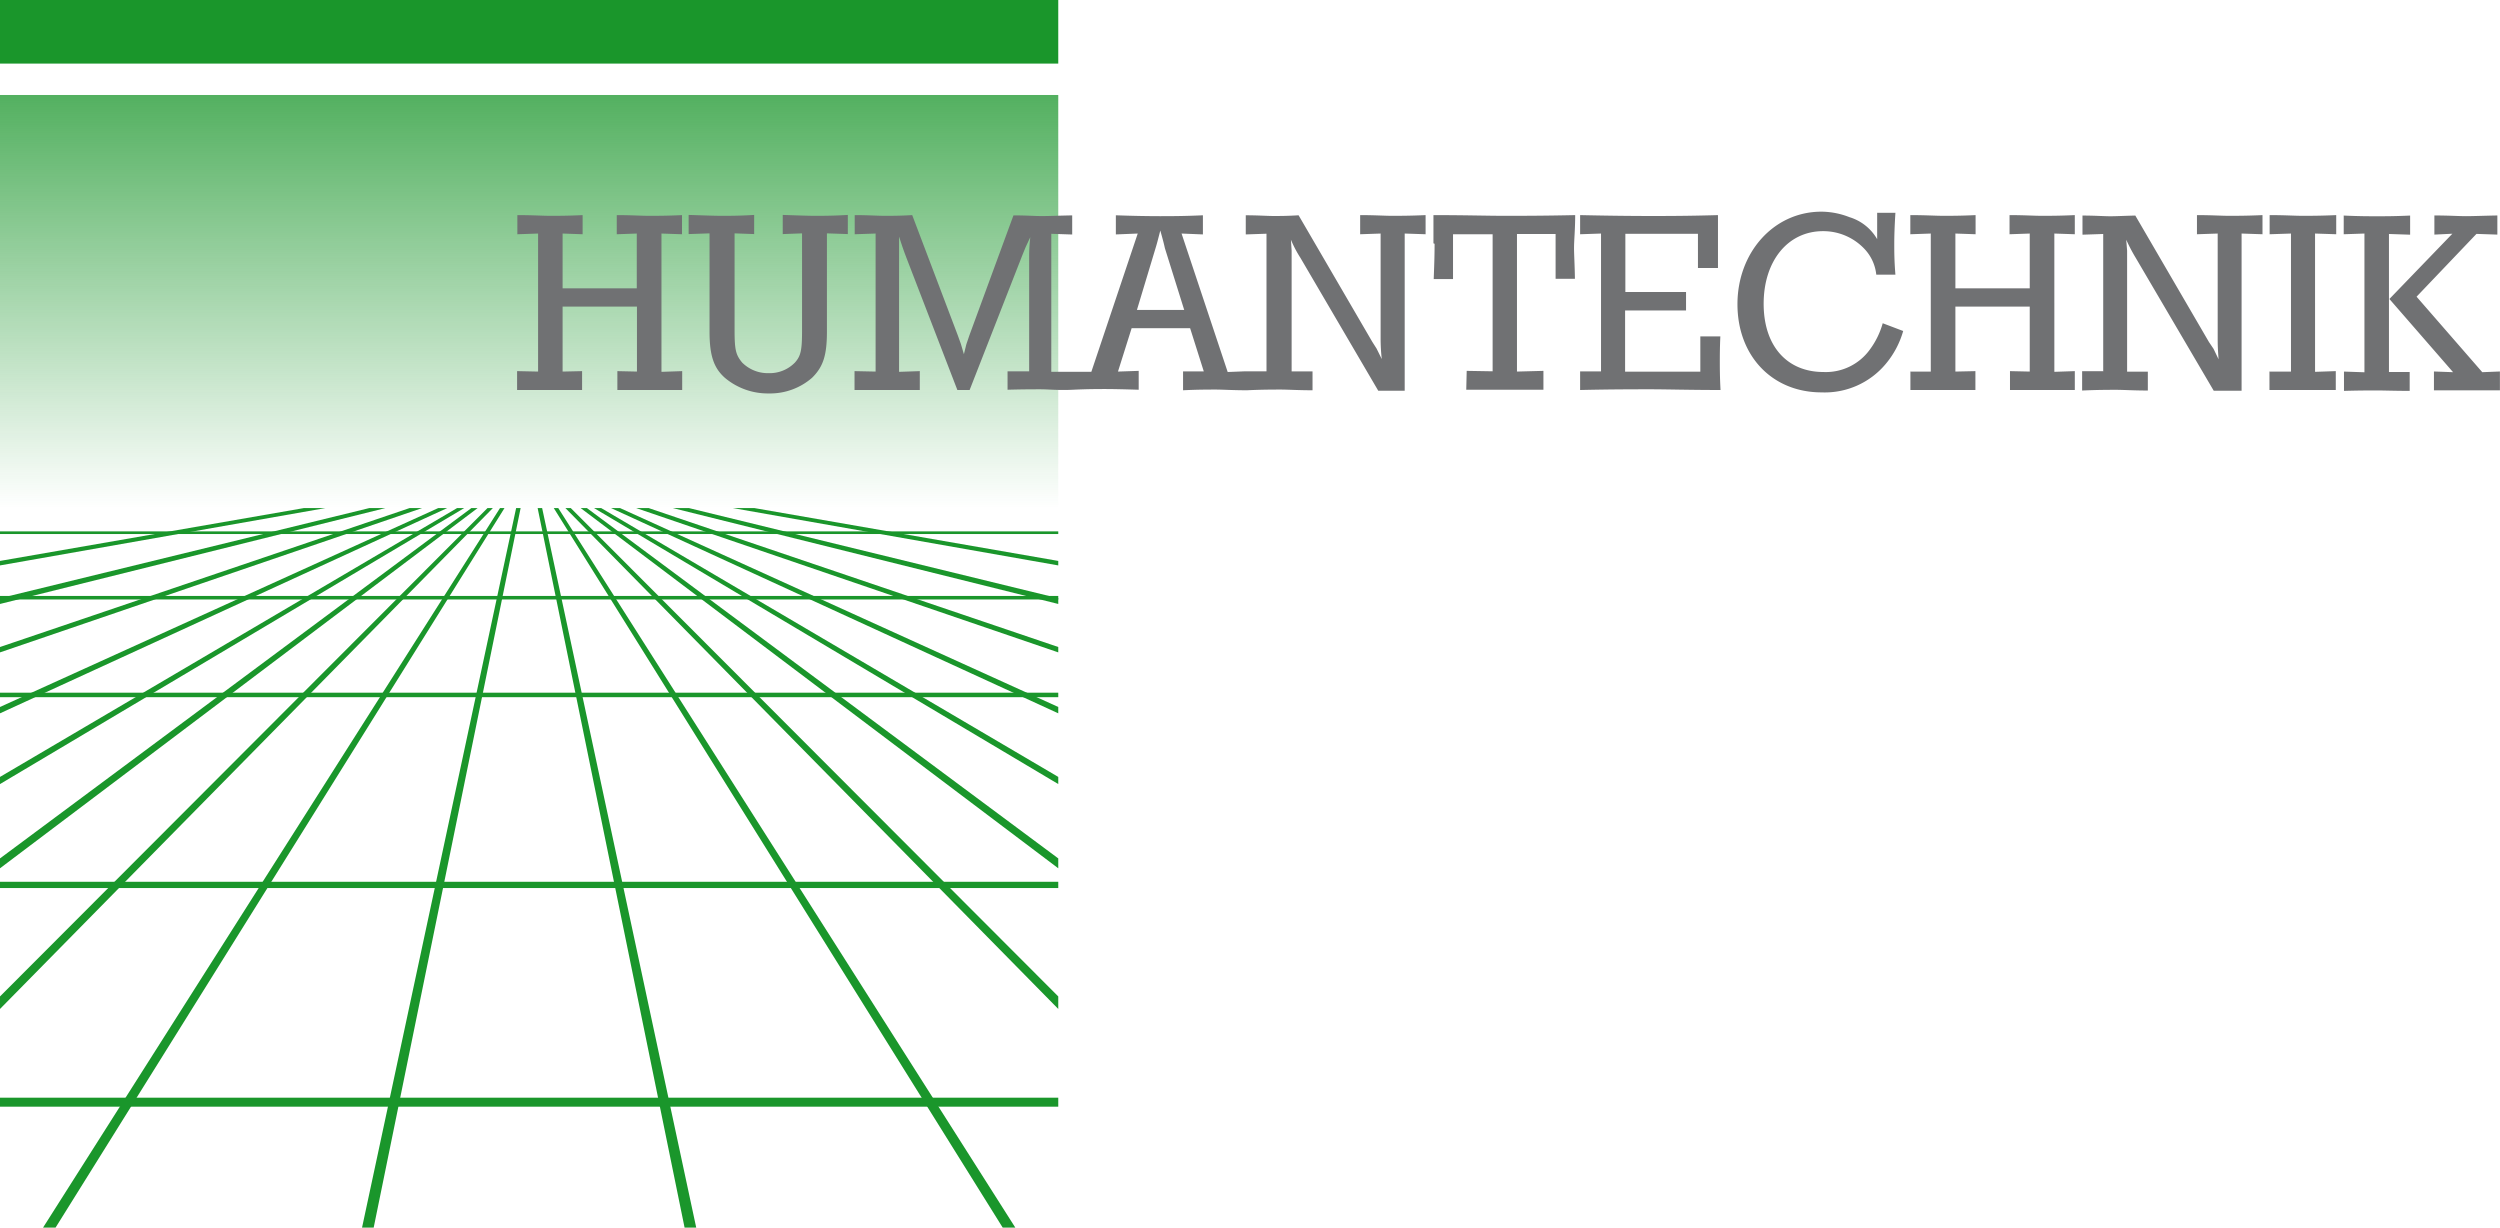 <svg xmlns="http://www.w3.org/2000/svg" xmlns:xlink="http://www.w3.org/1999/xlink" width="283.46" height="139.19" viewBox="0 0 283.46 139.19"><defs><style>.a{fill:#1a962b;}.a,.b,.c{fill-rule:evenodd;}.b{fill:url(#a);}.c{fill:#707173;}</style><linearGradient id="a" x1="59.99" y1="84.39" x2="59.99" y2="131.23" gradientTransform="matrix(1, 0, 0, -1, 0, 142)" gradientUnits="userSpaceOnUse"><stop offset="0" stop-color="#1a962b" stop-opacity="0"/><stop offset="1" stop-color="#1a962b" stop-opacity="0.75"/></linearGradient></defs><polygon class="a" points="0 7.21 119.99 7.21 119.99 0 0 0 0 7.21 0 7.21"/><polygon class="b" points="0 57.61 119.99 57.61 119.99 10.77 0 10.77 0 57.61 0 57.61"/><path class="c" d="M58.69,42.08l2.32.05V26.48l-2.35.08V24.39c1.68,0,2.91.08,3.74.08s2,0,3.66-.08v2.17l-2.27-.08v6.21H72.2V26.48l-2.27.08V24.39c1.6,0,2.81.08,3.64.08s2.09,0,3.76-.08v2.17L75,26.48V42.16l2.35-.08v2.14c-1.62,0-2.89,0-3.69,0s-2.06,0-3.66,0V42.08l2.22.05V34.76H63.79v7.37L66,42.08v2.14c-1.6,0-2.78,0-3.61,0s-2.09,0-3.76,0V42.08h0ZM78.11,24.37c1.62.05,2.89.1,3.71.1s2.06,0,3.69-.1v2.17l-2.22-.08v11c0,2.24.15,2.78.85,3.64a4.11,4.11,0,0,0,3,1.21,4,4,0,0,0,3-1.21c.67-.75.8-1.42.8-3.64v-11l-2.19.08V24.37c1.6.05,2.84.1,3.64.1s2.09,0,3.74-.1v2.17l-2.37-.08V37.6c0,2.73-.44,4-1.68,5.23a7.23,7.23,0,0,1-4.9,1.78,7.55,7.55,0,0,1-5-1.78c-1.24-1.11-1.73-2.5-1.73-5.23V26.46l-2.37.08V24.37h0Zm18.8,17.71,2.37.05V26.48l-2.37.08V24.39c1.5,0,2.63.08,3.4.08s1.75,0,3.12-.08L108.59,38l.36,1,.34,1.16.28-1.13.34-1,5-13.61c1.42,0,2.5.08,3.2.08s1.91-.05,3.46-.08v2.17l-2.37-.08V42.16l2.32,0,2.22,0L129,26.48l-2.48.1V24.41c2.19.08,3.87.1,5,.1s2.71,0,4.87-.1v2.17l-2.42-.1,5.23,15.7,2-.08h2.4V26.5l-2.35.08V24.41c1.37,0,2.42.08,3.15.08s1.55,0,2.84-.08l8.35,14.34.49.77.59,1.19a20.91,20.91,0,0,1-.13-2.37V26.48l-2.32.08V24.39c1.6,0,2.81.08,3.58.08s2.14,0,3.84-.08v2.17l-2.37-.08V44.3h-3l-8.82-15.06a13,13,0,0,1-1.08-2.06l.08,1.24V42.11h2.37v2.14c-1.6,0-2.81-.08-3.61-.08s-2.13,0-3.82.08h0c-1.59,0-2.76-.08-3.56-.08s-2.06,0-3.69.08V42.11l2.35,0-1.55-4.9h-6.63l-1.55,4.92,2.35-.08v2.14c-1.65-.05-2.89-.08-3.71-.08s-2.09,0-3.74.08-2.81-.05-3.66-.05-2.09,0-3.76.05V42.1h2.45V29a18.5,18.5,0,0,1,.13-2.11L116.3,28l-.36.88-6,15.34h-1.39l-5.78-15c-.31-.82-.46-1.24-.83-2.4V42.16l2.35-.08v2.14c-1.6,0-2.78,0-3.58,0s-2.11,0-3.82,0V42.08h0Zm32-6.94h5.36l-2.19-7c-.1-.46-.21-.9-.52-2-.26,1-.36,1.42-.54,2l-2.11,7Zm33.62-7.55v-3.2c3.53,0,6.21.08,8,.08s4.46,0,8.07-.08c0,1.62-.13,2.89-.13,3.71s.08,1.93.1,3.51h-2.19V26.53H172v15.6l3-.08v2.14c-1.93,0-3.33,0-4.31,0s-2.48,0-4.44,0l.05-2.14,2.94.05V26.56h-4.49v5.08h-2.19c.08-2,.1-3,.1-4h0Zm19,14.54V26.48l-2.37.08V24.39c3.56.08,6.21.1,8,.1s4.2,0,7.63-.1v6h-2.27V26.51h-8.23v6.6h6.88V35.2h-6.91v6.94h8.53v-4h2.27C195,39.43,195,40.41,195,41s0,1.78.08,3.22c-3.51,0-6.16-.08-7.92-.08s-4.44,0-8,.08V42.11l2.37,0h0Zm31.28-18h2.1c-.1,1.55-.13,2.73-.13,3.53s0,1.93.13,3.48h-2.17a5,5,0,0,0-1.42-3,6.41,6.41,0,0,0-4.62-1.93c-4,0-6.73,3.4-6.73,8.23s2.68,7.74,6.78,7.74A6.15,6.15,0,0,0,212,39.65a9.12,9.12,0,0,0,1.47-3l2.32.88a10.05,10.05,0,0,1-2,3.76,9,9,0,0,1-7.25,3.2c-5.62,0-9.54-4.15-9.54-10S201.1,24,206.52,24a8.81,8.81,0,0,1,3.17.62,5.45,5.45,0,0,1,3.15,2.5v-3h0Zm3.82,18,2.29,0V26.48l-2.32.08V24.39c1.68,0,2.91.08,3.74.08s2,0,3.66-.08v2.17l-2.29-.08v6.21h8.43V26.48l-2.29.08V24.39c1.6,0,2.81.08,3.64.08s2.09,0,3.76-.08v2.17l-2.32-.08V42.16l2.32-.08v2.14c-1.62,0-2.89,0-3.69,0s-2.06,0-3.66,0V42.08l2.24.05V34.76h-8.43v7.37l2.27-.05v2.14c-1.6,0-2.78,0-3.61,0s-2.09,0-3.76,0V42.08h0Zm21.84,0V26.53l-2.35.08V24.44c1.39,0,2.42.08,3.15.08s1.57-.05,2.84-.08l8.35,14.34.52.77.57,1.19c-.08-1.13-.1-1.57-.1-2.37V26.48l-2.35.08V24.39c1.6,0,2.81.08,3.61.08s2.11,0,3.82-.08v2.17l-2.37-.08V44.3H251l-8.84-15.06a19.19,19.19,0,0,1-1.08-2.06l.1,1.24V42.14l2.35,0v2.14c-1.57,0-2.78-.08-3.58-.08s-2.17,0-3.87.08V42.09l2.37,0h0Zm18.87,0,2.42,0V26.48l-2.42.08V24.39c1.68,0,2.89.08,3.71.08s2.11,0,3.84-.08v2.17l-2.4-.08V42.16l2.35-.08v2.14c-1.68,0-2.91,0-3.76,0s-2.09,0-3.76,0V42.08h0Zm8.41-17.69c1.68.08,2.94.08,3.76.08s2.09,0,3.76-.08v2.17l-2.4-.08V42.18l2.35,0v2.14c-1.62,0-2.86-.05-3.71-.05s-2.06,0-3.74.05V42.13l2.32.08V26.48l-2.35.08V24.39h0Zm12.33,2.06-2.06.1V24.43c1.57,0,2.78.08,3.58.08s2-.05,3.56-.08V26.6l-2.37-.08L274,33.64l7.45,8.56,2-.08v2.14c-1.65,0-2.89,0-3.74,0s-2.06,0-3.74,0V42.12l2.17.08-7.22-8.3,7.14-7.4h0Z"/><polygon class="a" points="0 125.48 119.99 125.48 119.99 124.46 0 124.46 0 125.48 0 125.48"/><polygon class="a" points="0 100.69 119.99 100.69 119.99 99.98 0 99.98 0 100.69 0 100.69"/><polygon class="a" points="119.99 78.54 0 78.54 0 79.05 119.99 79.05 119.99 78.54 119.99 78.54"/><polygon class="a" points="0 67.57 119.99 67.57 119.99 67.97 0 67.97 0 67.57 0 67.57"/><polygon class="a" points="0 60.25 119.99 60.25 119.99 60.55 0 60.55 0 60.25 0 60.25"/><polygon class="a" points="77.62 139.19 60.96 57.61 61.47 57.61 78.94 139.19 77.62 139.19 77.62 139.19"/><polygon class="a" points="113.69 139.19 115.12 139.19 63.3 57.61 62.79 57.61 113.69 139.19 113.69 139.19"/><polygon class="a" points="119.99 114.4 119.99 112.98 64.72 57.61 64.11 57.61 119.99 114.4 119.99 114.4"/><polygon class="a" points="119.99 97.33 119.99 98.45 65.84 57.61 66.55 57.61 119.99 97.33 119.99 97.33"/><polygon class="a" points="119.99 88.09 119.99 88.9 67.36 57.61 68.17 57.61 119.99 88.09 119.99 88.09"/><polygon class="a" points="119.99 80.16 119.99 80.88 69.29 57.61 70.31 57.61 119.99 80.16 119.99 80.16"/><polygon class="a" points="119.99 73.36 119.99 73.97 72.14 57.61 73.56 57.61 119.99 73.36 119.99 73.36"/><polygon class="a" points="119.99 68.48 119.99 67.83 78.13 57.61 76.3 57.61 119.99 68.48 119.99 68.48"/><polygon class="a" points="83.11 57.61 85.55 57.61 119.99 63.6 119.99 64.11 83.11 57.61 83.11 57.61"/><polygon class="a" points="42.37 139.19 59.03 57.61 58.52 57.61 41.05 139.19 42.37 139.19 42.37 139.19"/><polygon class="a" points="6.3 139.19 4.88 139.19 56.69 57.61 57.2 57.61 6.3 139.19 6.3 139.19"/><polygon class="a" points="0 114.4 0 112.98 55.27 57.61 55.88 57.61 0 114.4 0 114.4"/><polygon class="a" points="0 97.33 0 98.45 54.15 57.61 53.44 57.61 0 97.33 0 97.33"/><polygon class="a" points="0 88.09 0 88.9 52.63 57.61 51.82 57.61 0 88.09 0 88.09"/><polygon class="a" points="0 80.16 0 80.88 50.7 57.61 49.68 57.61 0 80.16 0 80.16"/><polygon class="a" points="0 73.36 0 73.97 47.85 57.61 46.43 57.61 0 73.36 0 73.36"/><polygon class="a" points="0 68.48 0 67.83 41.86 57.61 43.69 57.61 0 68.48 0 68.48"/><polygon class="a" points="36.88 57.61 34.44 57.61 0 63.6 0 64.11 36.88 57.61 36.88 57.61"/></svg>